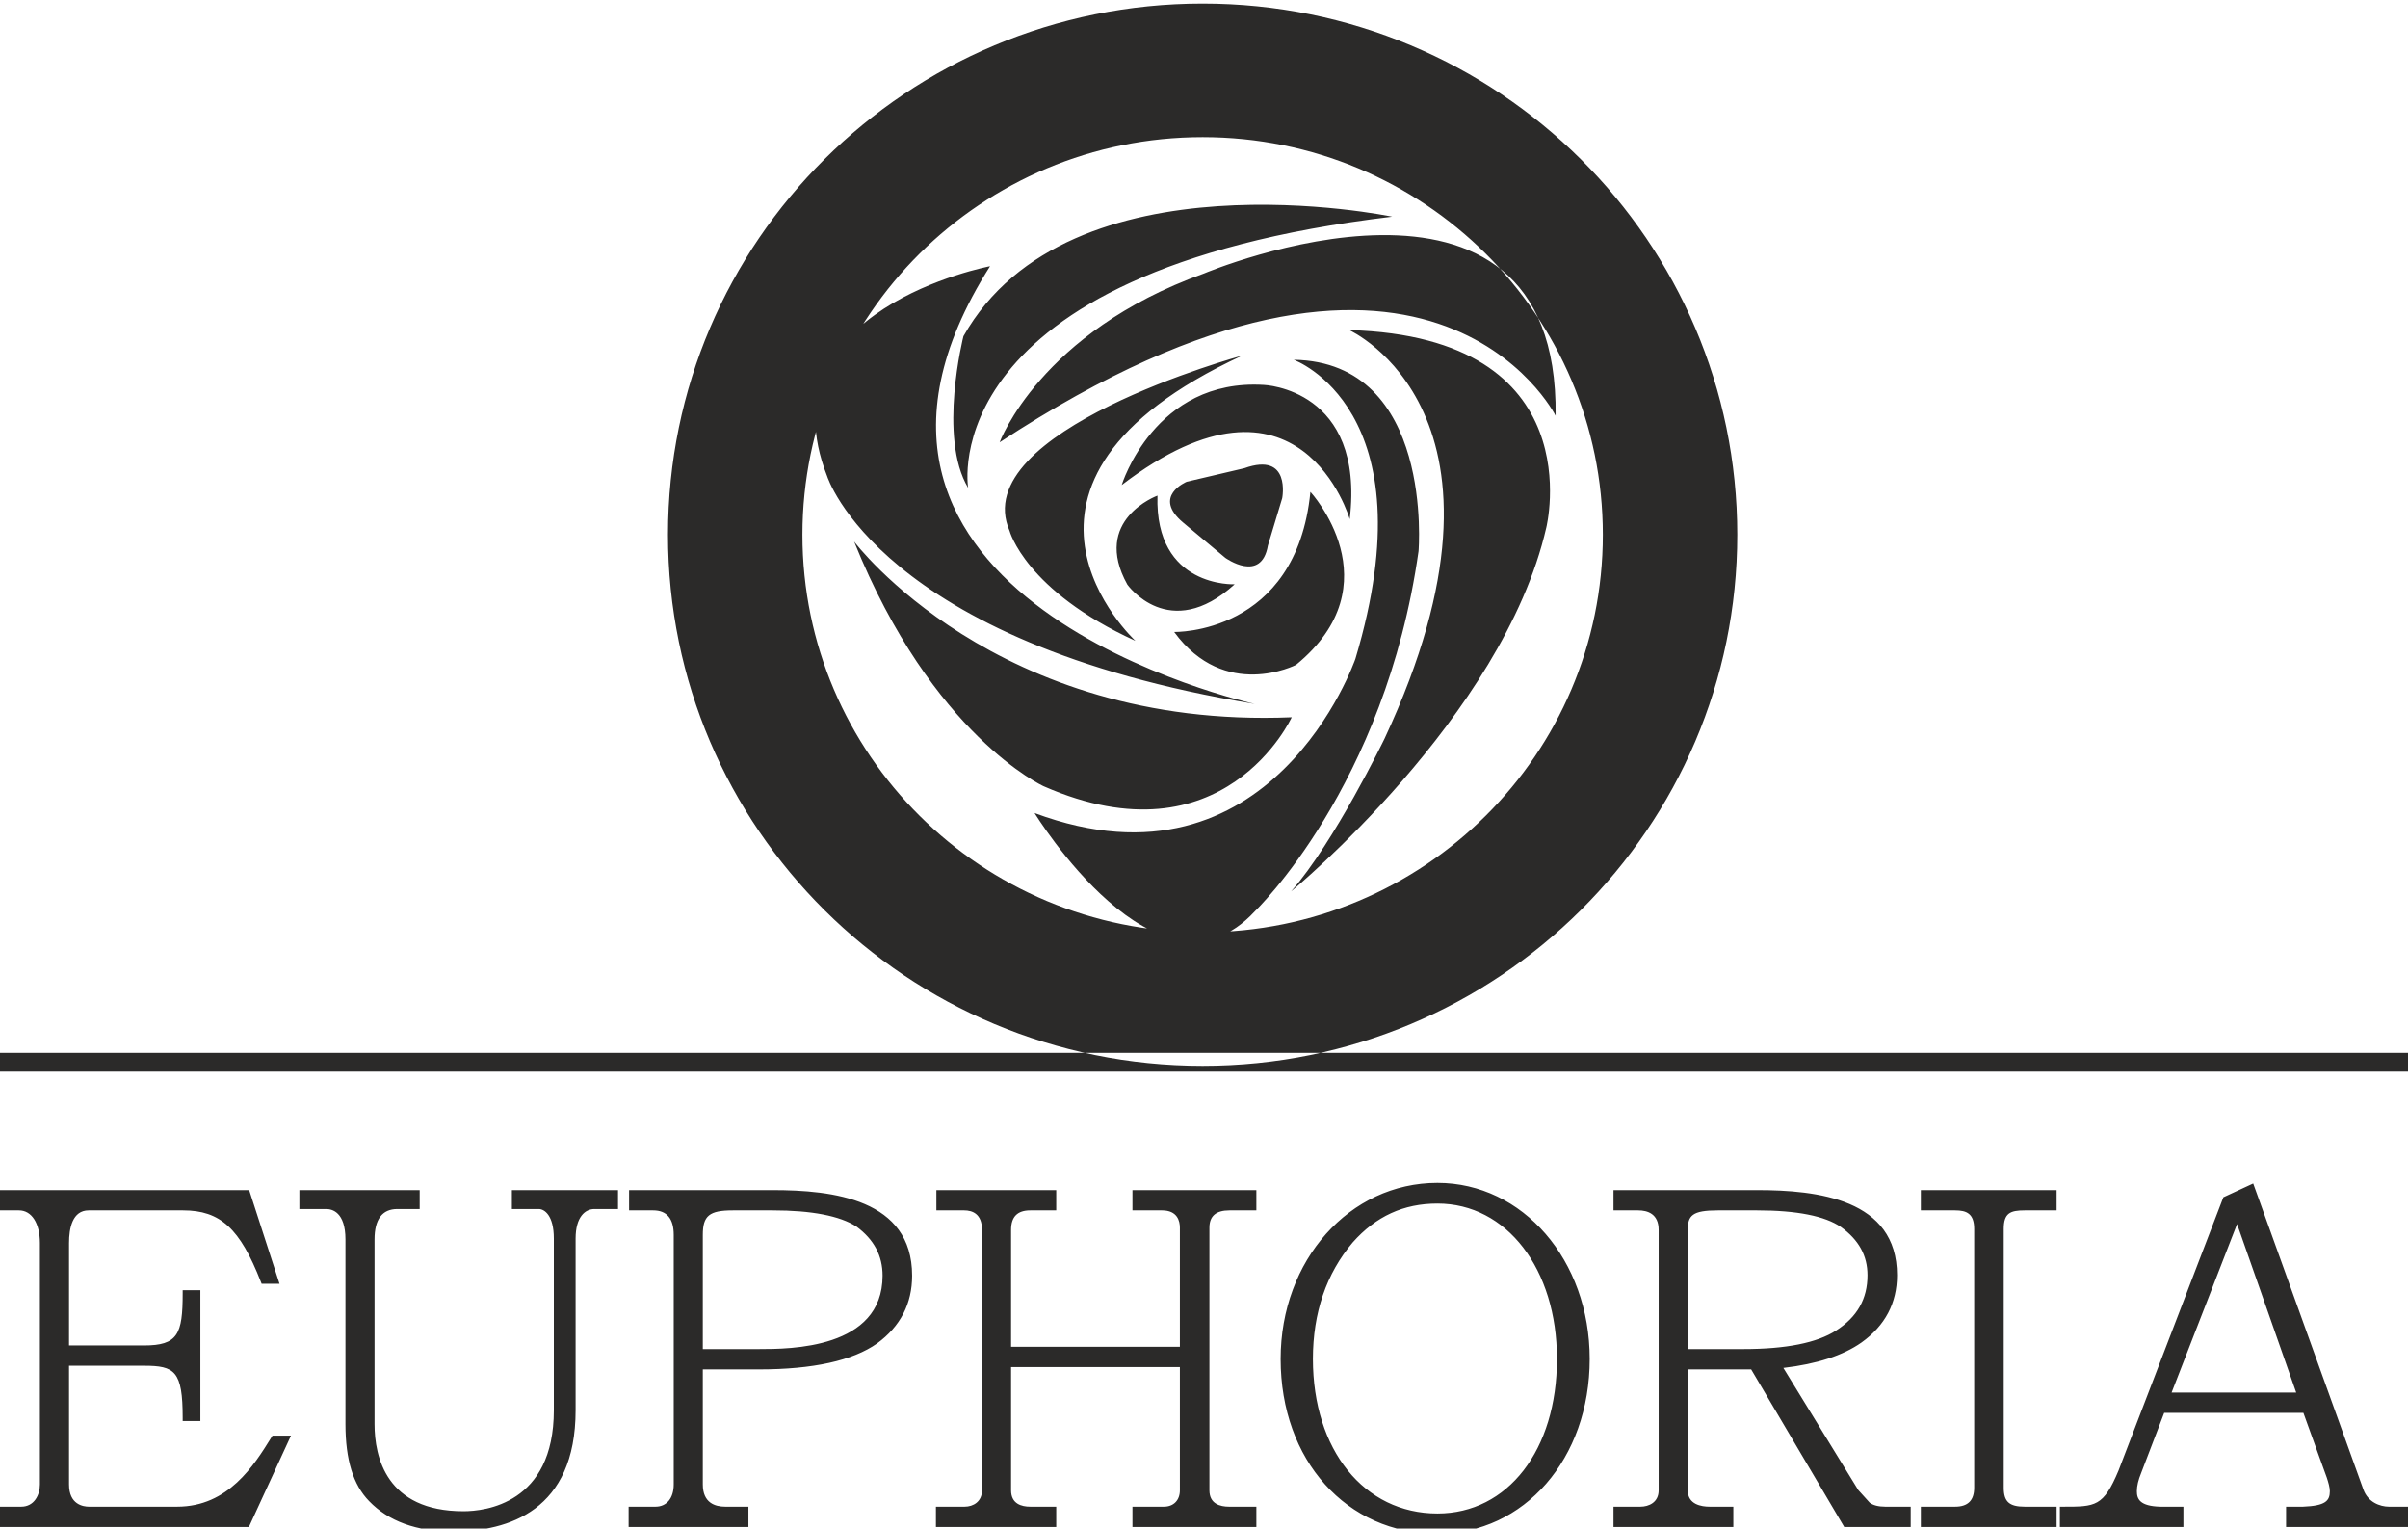 <?xml version="1.0" encoding="UTF-8"?> <svg xmlns="http://www.w3.org/2000/svg" width="52" height="33" viewBox="0 0 52 33" fill="none"><g clip-path="url(#clip0_72_167)"><path d="M0.93 26.836C0.93 26.318 0.684 26.064 0.409 26.064H-0.044V25.761H5.332L5.942 27.648H5.696C5.233 26.465 4.78 26.064 3.953 26.064H1.915C1.482 26.064 1.423 26.552 1.423 26.836V29.115H3.107C3.904 29.115 4.012 28.821 4.012 27.922H4.259V30.611H4.012C4.012 29.603 3.855 29.418 3.107 29.418H1.423V32.048C1.423 32.488 1.718 32.596 1.925 32.596H3.825C4.978 32.596 5.559 31.647 5.923 31.06H6.179L5.332 32.899H-0.044V32.596H0.458C0.773 32.596 0.93 32.322 0.93 32.048V26.836ZM5.375 32.966H-0.112V32.528H0.458C0.736 32.528 0.862 32.279 0.862 32.048V26.836C0.862 26.408 0.684 26.131 0.409 26.131H-0.112V25.693H5.381L6.036 27.715H5.65L5.633 27.672C5.182 26.52 4.758 26.131 3.953 26.131H1.915C1.564 26.131 1.491 26.515 1.491 26.836V29.047H3.107C3.84 29.047 3.945 28.807 3.945 27.922V27.854H4.327V30.678H3.945V30.61C3.945 29.596 3.775 29.485 3.107 29.485H1.491V32.048C1.491 32.481 1.794 32.528 1.925 32.528H3.825C4.931 32.528 5.489 31.631 5.857 31.037L5.885 30.993H6.284L5.375 32.966ZM0.024 32.831H5.288L6.073 31.128H5.961C5.598 31.712 4.994 32.663 3.825 32.663H1.925C1.649 32.663 1.355 32.502 1.355 32.048V29.35H3.107C3.89 29.35 4.072 29.564 4.08 30.543H4.191V27.989H4.08C4.075 28.817 3.965 29.182 3.107 29.182H1.355V26.836C1.355 26.294 1.554 25.996 1.915 25.996H3.953C4.806 25.996 5.278 26.412 5.743 27.58H5.849L5.282 25.828H0.024V25.996H0.409C0.702 25.996 0.998 26.256 0.998 26.836V32.048C0.998 32.354 0.813 32.663 0.458 32.663H0.024V32.831ZM8.02 30.747C8.02 31.755 8.522 32.694 10.009 32.694C10.767 32.694 12.028 32.312 12.028 30.444V26.738C12.028 26.171 11.772 26.034 11.634 26.034H11.122V25.761H13.278V26.034H12.835C12.589 26.034 12.362 26.249 12.362 26.738V30.444C12.362 32.478 11.043 32.997 9.773 32.997C9.024 32.997 8.434 32.791 8.02 32.361C7.685 32.019 7.528 31.481 7.528 30.747V26.758C7.528 26.112 7.193 26.034 7.045 26.034H6.533V25.761H8.995V26.034H8.581C8.207 26.034 8.02 26.289 8.02 26.758V30.747ZM9.773 33.064C8.996 33.064 8.39 32.843 7.971 32.408C7.627 32.056 7.46 31.513 7.46 30.747V26.758C7.46 26.166 7.17 26.102 7.045 26.102H6.465V25.693H9.063V26.102H8.581C8.254 26.102 8.088 26.323 8.088 26.758V30.747C8.088 31.449 8.338 32.626 10.009 32.626C10.467 32.626 11.96 32.469 11.96 30.444V26.738C11.96 26.236 11.755 26.102 11.634 26.102H11.054V25.693H13.346V26.102H12.835C12.639 26.102 12.43 26.269 12.43 26.738V30.444C12.43 32.61 10.985 33.064 9.773 33.064ZM6.601 25.967H7.045C7.175 25.967 7.596 26.024 7.596 26.758V30.747C7.596 31.476 7.751 31.988 8.069 32.314C8.461 32.722 9.034 32.929 9.773 32.929C10.923 32.929 12.294 32.498 12.294 30.444V26.738C12.294 26.169 12.586 25.967 12.835 25.967H13.21V25.828H11.19V25.967H11.634C11.805 25.967 12.095 26.129 12.095 26.738V30.444C12.095 32.152 11.018 32.761 10.009 32.761C8.153 32.761 7.952 31.353 7.952 30.747V26.758C7.952 26.248 8.175 25.967 8.581 25.967H8.927V25.828H6.601V25.967ZM14.617 26.66C14.617 26.328 14.479 26.064 14.105 26.064H13.652V25.761H16.685C18.093 25.761 19.629 26.005 19.629 27.54C19.629 28.117 19.383 28.596 18.9 28.948C18.389 29.31 17.552 29.496 16.39 29.496H15.11V32.048C15.11 32.547 15.494 32.596 15.661 32.596H16.094V32.899H13.643V32.596H14.155C14.42 32.596 14.617 32.4 14.617 32.048V26.66ZM16.39 29.192C17.266 29.192 19.127 29.115 19.127 27.54C19.127 27.09 18.93 26.719 18.536 26.425C18.172 26.191 17.561 26.064 16.685 26.064H15.828C15.277 26.064 15.11 26.21 15.11 26.66V29.192H16.39ZM16.162 32.966H13.575V32.528H14.155C14.398 32.528 14.549 32.344 14.549 32.048V26.66C14.549 26.309 14.4 26.131 14.105 26.131H13.585V25.693H16.685C17.978 25.693 19.697 25.884 19.697 27.54C19.697 28.145 19.443 28.636 18.941 29.003C18.414 29.375 17.556 29.564 16.39 29.564H15.177V32.048C15.177 32.445 15.441 32.528 15.661 32.528H16.162V32.966ZM13.71 32.831H16.026V32.663H15.661C15.475 32.663 15.042 32.603 15.042 32.048V29.428H16.39C17.527 29.428 18.358 29.248 18.861 28.893C19.325 28.555 19.561 28.099 19.561 27.54C19.561 26.005 17.92 25.828 16.685 25.828H13.72V25.996H14.105C14.474 25.996 14.685 26.238 14.685 26.66V32.048C14.685 32.422 14.477 32.663 14.155 32.663H13.71V32.831ZM16.39 29.26H15.042V26.66C15.042 26.17 15.247 25.996 15.828 25.996H16.685C17.554 25.996 18.189 26.121 18.573 26.369C18.987 26.677 19.195 27.07 19.195 27.54C19.195 29.26 17.084 29.26 16.39 29.26ZM15.177 29.125H16.39C17.05 29.125 19.059 29.125 19.059 27.54C19.059 27.109 18.875 26.762 18.495 26.48C18.137 26.249 17.527 26.131 16.685 26.131H15.828C15.317 26.131 15.177 26.245 15.177 26.66V29.125ZM26.049 32.175C26.049 32.429 26.207 32.596 26.542 32.596H27.063V32.899H24.523V32.596H25.134C25.399 32.596 25.547 32.41 25.547 32.175V29.447H21.766V32.175C21.766 32.547 22.081 32.596 22.248 32.596H22.741V32.899H20.279V32.596H20.831C21.067 32.596 21.274 32.449 21.274 32.175V26.552C21.274 26.171 21.037 26.064 20.821 26.064H20.289V25.761H22.741V26.064H22.248C21.963 26.064 21.766 26.201 21.766 26.552V29.144H25.547V26.503C25.547 26.328 25.468 26.064 25.094 26.064H24.523V25.761H27.063V26.064H26.551C26.197 26.064 26.049 26.24 26.049 26.503V32.175ZM27.131 32.966H24.455V32.528H25.134C25.343 32.528 25.479 32.39 25.479 32.175V29.514H21.834V32.175C21.834 32.467 22.059 32.528 22.249 32.528H22.809V32.966H20.211V32.528H20.831C21.017 32.528 21.206 32.419 21.206 32.175V26.552C21.206 26.204 20.997 26.131 20.821 26.131H20.221V25.693H22.809V26.131H22.249C21.97 26.131 21.834 26.269 21.834 26.552V29.076H25.479V26.504C25.479 26.365 25.429 26.131 25.094 26.131H24.455V25.693H27.131V26.131H26.551C26.259 26.131 26.117 26.253 26.117 26.504V32.175C26.117 32.467 26.348 32.528 26.542 32.528H27.131V32.966ZM24.591 32.831H26.995V32.663H26.542C26.185 32.663 25.981 32.485 25.981 32.175V26.504C25.981 26.176 26.184 25.996 26.551 25.996H26.995V25.828H24.591V25.996H25.094C25.478 25.996 25.615 26.258 25.615 26.504V29.211H21.698V26.552C21.698 26.194 21.894 25.996 22.249 25.996H22.673V25.828H20.357V25.996H20.821C21.147 25.996 21.342 26.204 21.342 26.552V32.175C21.342 32.463 21.132 32.663 20.831 32.663H20.347V32.831H22.673V32.663H22.249C21.899 32.663 21.698 32.485 21.698 32.175V29.379H25.615V32.175C25.615 32.467 25.421 32.663 25.134 32.663H24.591V32.831ZM31.041 33.046C29.171 33.046 27.723 31.559 27.723 29.339C27.723 27.266 29.171 25.604 31.041 25.604C32.863 25.604 34.261 27.296 34.261 29.339C34.261 31.569 32.804 33.046 31.041 33.046ZM28.284 29.339C28.284 31.246 29.348 32.742 31.041 32.742C32.558 32.742 33.69 31.373 33.69 29.339C33.69 27.374 32.568 25.917 31.041 25.917C30.293 25.917 29.673 26.201 29.16 26.777C28.58 27.462 28.284 28.313 28.284 29.339ZM31.041 33.113C29.079 33.113 27.655 31.526 27.655 29.339C27.655 27.207 29.142 25.537 31.041 25.537C32.885 25.537 34.329 27.207 34.329 29.339C34.329 31.491 32.916 33.113 31.041 33.113ZM31.041 25.671C29.219 25.671 27.791 27.283 27.791 29.339C27.791 31.448 29.158 32.978 31.041 32.978C32.867 32.978 34.193 31.448 34.193 29.339C34.193 27.283 32.809 25.671 31.041 25.671ZM31.041 32.81C29.378 32.81 28.216 31.383 28.216 29.339C28.216 28.308 28.517 27.431 29.109 26.734C29.637 26.138 30.269 25.849 31.041 25.849C32.616 25.849 33.758 27.317 33.758 29.339C33.758 31.383 32.641 32.81 31.041 32.81ZM31.041 25.984C30.31 25.984 29.712 26.258 29.212 26.822C28.642 27.494 28.352 28.341 28.352 29.339C28.352 31.303 29.458 32.675 31.041 32.675C32.561 32.675 33.622 31.303 33.622 29.339C33.622 27.395 32.536 25.984 31.041 25.984ZM35.886 26.552C35.886 26.23 35.689 26.064 35.374 26.064H34.911V25.761H37.944C39.608 25.761 40.898 26.122 40.898 27.53C40.898 28.107 40.652 28.577 40.16 28.929C39.756 29.212 39.175 29.398 38.397 29.476L40.071 32.204L40.327 32.488C40.415 32.556 40.543 32.596 40.711 32.596H41.193V32.899H39.864L37.855 29.496H36.378V32.175C36.378 32.566 36.782 32.596 36.92 32.596H37.363V32.899H34.911V32.596H35.423C35.64 32.596 35.886 32.478 35.886 32.175V26.552ZM37.648 29.192C38.584 29.192 39.264 29.056 39.687 28.782C40.16 28.479 40.395 28.068 40.395 27.53C40.395 27.081 40.189 26.719 39.795 26.435C39.441 26.191 38.82 26.064 37.944 26.064H37.097C36.546 26.064 36.378 26.171 36.378 26.552V29.192H37.648ZM41.261 32.966H39.825L39.806 32.933L37.816 29.564H36.447V32.175C36.447 32.482 36.743 32.528 36.92 32.528H37.431V32.966H34.843V32.528H35.423C35.606 32.528 35.818 32.436 35.818 32.175V26.552C35.818 26.204 35.577 26.131 35.374 26.131H34.843V25.693H37.944C39.241 25.693 40.966 25.883 40.966 27.53C40.966 28.131 40.708 28.62 40.199 28.983C39.8 29.264 39.233 29.448 38.511 29.532L40.129 32.169L40.377 32.443C40.449 32.497 40.564 32.528 40.711 32.528H41.261V32.966ZM39.903 32.831H41.125V32.663H40.711C40.533 32.663 40.389 32.622 40.285 32.541L40.02 32.249L38.283 29.42L38.39 29.409C39.139 29.334 39.722 29.154 40.12 28.874C40.591 28.537 40.83 28.085 40.83 27.53C40.83 26.369 39.913 25.828 37.944 25.828H34.979V25.996H35.374C35.737 25.996 35.954 26.204 35.954 26.552V32.175C35.954 32.512 35.687 32.663 35.423 32.663H34.979V32.831H37.295V32.663H36.92C36.538 32.663 36.31 32.481 36.31 32.175V29.428H37.894L37.914 29.462L39.903 32.831ZM37.648 29.26H36.31V26.552C36.31 26.082 36.575 25.996 37.097 25.996H37.944C38.829 25.996 39.465 26.125 39.834 26.38C40.252 26.681 40.464 27.068 40.464 27.53C40.464 28.091 40.221 28.519 39.724 28.839C39.291 29.118 38.593 29.26 37.648 29.26ZM36.447 29.125H37.648C38.566 29.125 39.239 28.991 39.65 28.725C40.106 28.433 40.328 28.042 40.328 27.53C40.328 27.108 40.14 26.767 39.755 26.49C39.41 26.252 38.801 26.131 37.944 26.131H37.097C36.545 26.131 36.447 26.241 36.447 26.552V29.125ZM43.202 32.117C43.202 32.459 43.35 32.596 43.724 32.596H44.344V32.899H41.548V32.596H42.218C42.533 32.596 42.7 32.429 42.7 32.117V26.533C42.7 26.112 42.444 26.064 42.218 26.064H41.548V25.761H44.344V26.064H43.724C43.38 26.064 43.202 26.142 43.202 26.533V32.117ZM44.412 32.966H41.48V32.528H42.218C42.496 32.528 42.632 32.394 42.632 32.117V26.533C42.632 26.199 42.467 26.131 42.218 26.131H41.48V25.693H44.412V26.131H43.724C43.41 26.131 43.27 26.189 43.27 26.533V32.117C43.27 32.42 43.389 32.528 43.724 32.528H44.412V32.966ZM41.616 32.831H44.277V32.663H43.724C43.316 32.663 43.134 32.495 43.134 32.117V26.533C43.134 26.086 43.36 25.996 43.724 25.996H44.277V25.828H41.616V25.996H42.218C42.454 25.996 42.768 26.052 42.768 26.533V32.117C42.768 32.469 42.573 32.663 42.218 32.663H41.616V32.831ZM50.971 32.175C51.069 32.459 51.335 32.596 51.591 32.596H51.985V32.899H49.435V32.596H49.731C50.223 32.576 50.38 32.468 50.38 32.195C50.38 32.107 50.351 31.999 50.312 31.882L49.789 30.435H46.688L46.176 31.774C46.107 31.94 46.078 32.078 46.078 32.195C46.078 32.488 46.294 32.586 46.648 32.596H47.082V32.899H44.551V32.596C45.27 32.596 45.467 32.596 45.812 31.774L48.066 25.897L48.617 25.643L50.971 32.175ZM48.312 26.23L46.796 30.131H49.681L48.312 26.23ZM52.053 32.966H49.367V32.528H49.731C50.222 32.509 50.312 32.4 50.312 32.194C50.312 32.111 50.279 32 50.247 31.903L49.741 30.502H46.735L46.239 31.798C46.176 31.951 46.145 32.081 46.145 32.194C46.145 32.361 46.207 32.516 46.651 32.528H47.15V32.966H44.483V32.528H44.551C45.254 32.528 45.422 32.528 45.749 31.748L48.013 25.848L48.657 25.55L51.035 32.153C51.131 32.43 51.395 32.528 51.591 32.528H52.053V32.966ZM49.503 32.831H51.917V32.663H51.591C51.274 32.663 51.005 32.48 50.907 32.197L48.579 25.735L48.12 25.947L45.875 31.798C45.524 32.635 45.286 32.662 44.619 32.663V32.831H47.014V32.663H46.648C46.373 32.656 46.009 32.599 46.009 32.194C46.009 32.062 46.043 31.917 46.113 31.749L46.641 30.367H49.838L50.376 31.859C50.414 31.973 50.448 32.092 50.448 32.194C50.448 32.561 50.175 32.646 49.733 32.663H49.503V32.831ZM49.777 30.199H46.697L48.316 26.034L49.777 30.199ZM46.895 30.064H49.586L48.309 26.426L46.895 30.064ZM21.587 9.549C21.587 9.549 22.458 7.172 26 5.904C26 5.904 33.669 2.673 33.593 8.975C33.593 8.975 30.836 3.48 21.587 9.549ZM30.063 4.678C30.063 4.678 23.085 3.215 20.805 7.259C20.805 7.259 20.251 9.44 20.907 10.533C20.907 10.533 20.1 5.865 30.063 4.678ZM21.38 5.747C21.38 5.747 16.444 6.679 17.863 10.283C17.863 10.283 18.985 13.864 27.096 15.197C27.096 15.197 16.821 12.944 21.38 5.747ZM26.826 7.676C26.826 7.676 20.86 9.304 21.801 11.46C21.801 11.46 22.142 12.75 24.519 13.835C24.519 13.835 20.839 10.449 26.826 7.676ZM18.444 11.691C18.444 11.691 21.495 15.752 27.894 15.485C27.894 15.485 26.432 18.68 22.539 16.975C22.539 16.975 20.138 15.889 18.444 11.691ZM27.937 7.767C27.937 7.767 30.89 8.828 29.269 14.225C29.269 14.225 27.464 19.458 22.341 17.553C22.341 17.553 25.017 21.929 27.097 19.675C27.097 19.675 29.912 16.986 30.633 11.9C30.633 11.9 30.974 7.817 27.937 7.767ZM29.137 7.126C29.137 7.126 33.172 8.941 29.899 15.946C29.899 15.946 28.816 18.183 27.881 19.245C27.881 19.245 32.454 15.484 33.392 11.389C33.392 11.389 34.416 7.273 29.137 7.126ZM24.995 10.7C24.995 10.7 23.566 11.221 24.345 12.621C24.345 12.621 25.247 13.895 26.663 12.614C26.663 12.614 24.935 12.697 24.995 10.7ZM24.223 10.471C24.223 10.471 24.928 8.165 27.294 8.31C27.294 8.31 29.481 8.39 29.147 11.209C29.147 11.209 28.082 7.521 24.223 10.471ZM25.356 13.643C25.356 13.643 27.993 13.712 28.298 10.619C28.298 10.619 30.127 12.601 27.987 14.354C27.987 14.354 26.453 15.144 25.356 13.643ZM25.553 11.285L26.461 12.044C26.461 12.044 27.238 12.602 27.38 11.778L27.689 10.755C27.689 10.755 27.885 9.746 26.871 10.108L25.627 10.4C25.627 10.4 24.868 10.713 25.553 11.285ZM25.971 0.077C19.594 0.077 14.425 5.211 14.425 11.543C14.425 17.876 19.594 23.01 25.971 23.01C32.347 23.01 37.516 17.876 37.516 11.543C37.516 5.211 32.347 0.077 25.971 0.077ZM25.971 20.127C21.198 20.127 17.328 16.284 17.328 11.544C17.328 6.804 21.198 2.961 25.971 2.961C30.744 2.961 34.613 6.804 34.613 11.544C34.613 16.284 30.744 20.127 25.971 20.127ZM52.019 23.135H-0.078V22.73H52.019V23.135Z" fill="#2B2A29"></path></g><defs><clipPath id="clip0_72_167"><rect width="52" height="33" fill="white"></rect></clipPath></defs></svg> 